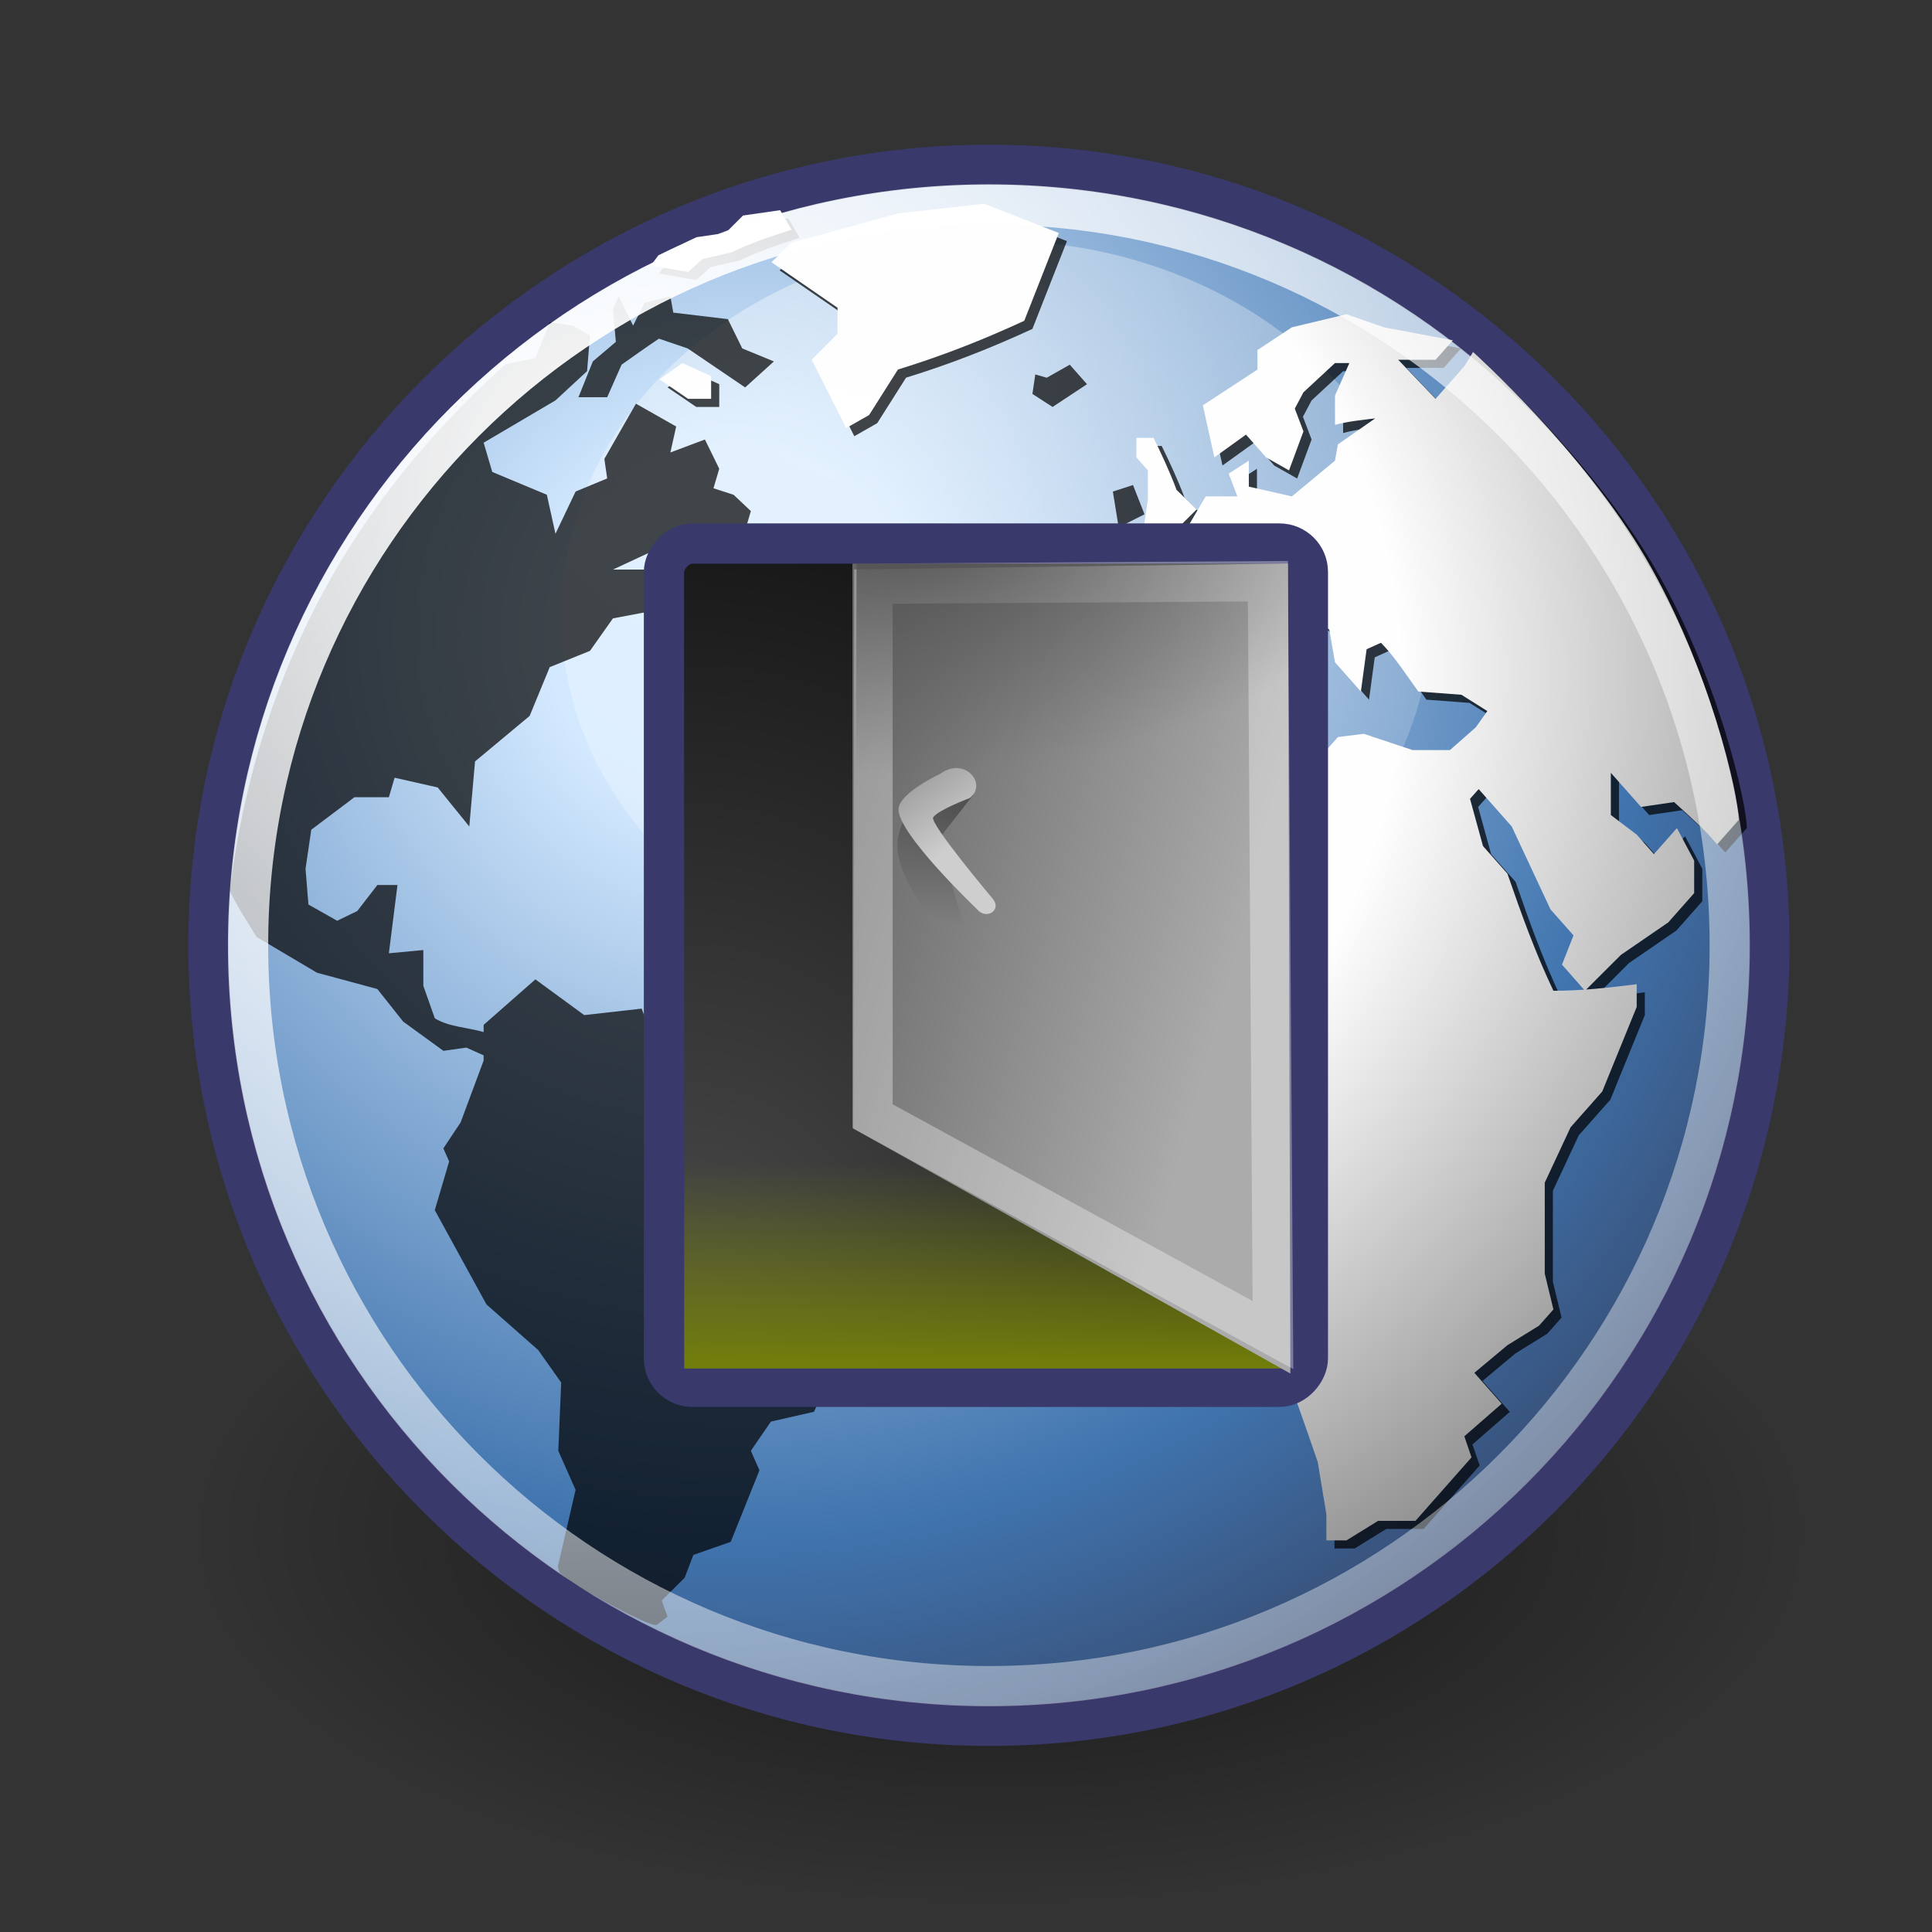 <?xml version="1.0" encoding="UTF-8" standalone="no"?>
<!-- Created with Inkscape (http://www.inkscape.org/) -->
<svg
    xmlns:inkscape="http://www.inkscape.org/namespaces/inkscape"
    xmlns:rdf="http://www.w3.org/1999/02/22-rdf-syntax-ns#"
    xmlns="http://www.w3.org/2000/svg"
    xmlns:sodipodi="http://sodipodi.sourceforge.net/DTD/sodipodi-0.dtd"
    xmlns:cc="http://creativecommons.org/ns#"
    xmlns:xlink="http://www.w3.org/1999/xlink"
    xmlns:dc="http://purl.org/dc/elements/1.1/"
    xmlns:svg="http://www.w3.org/2000/svg"
    xmlns:ns1="http://sozi.baierouge.fr"
    id="svg3440"
    sodipodi:docname="preferences-system-network-proxy.svg"
    viewBox="0 0 48 48"
    sodipodi:version="0.32"
    inkscape:output_extension="org.inkscape.output.svg.inkscape"
    inkscape:version="0.46"
    sodipodi:docbase="/home/jimmac/gfx/novell/pdes/branches/NLD10/industrial-icons/scalable/unfiled"
  >
  <rect x="0" y="0" width="48" height="48" fill="#333333" stroke="none"/>
  <defs
      id="defs3"
    >
    <radialGradient
        id="radialGradient9836"
        cx="93.78"
        gradientUnits="userSpaceOnUse"
        cy="40.545"
        r="16.322"
        gradientTransform="matrix(1.009 2.2284e-16 -2.9441e-16 1.319 -111.52 -18.767)"
        inkscape:collect="always"
      >
      <stop
          id="stop9832"
          style="stop-color:#505050"
          offset="0"
      />
      <stop
          id="stop9834"
          style="stop-color:#181818"
          offset="1"
      />
    </radialGradient
    >
    <linearGradient
        id="linearGradient9848"
        y2="28.113"
        gradientUnits="userSpaceOnUse"
        y1="43.757"
        gradientTransform="matrix(.496 0 0 .326 -39.193 19.715)"
        x2="30.936"
        x1="30.936"
        inkscape:collect="always"
      >
      <stop
          id="stop9844"
          style="stop-color:#727e0a"
          offset="0"
      />
      <stop
          id="stop9846"
          style="stop-color:#727e0a;stop-opacity:0"
          offset="1"
      />
    </linearGradient
    >
    <linearGradient
        id="linearGradient9864"
        y2="27.759"
        gradientUnits="userSpaceOnUse"
        y1="19.804"
        gradientTransform="matrix(-.495 0 0 .491 39.023 12.499)"
        x2="18.031"
        x1="46.846"
        inkscape:collect="always"
      >
      <stop
          id="stop9856"
          style="stop-color:#4e4e4e"
          offset="0"
      />
      <stop
          id="stop9858"
          style="stop-color:#ababab"
          offset="1"
      />
    </linearGradient
    >
    <radialGradient
        id="radialGradient9876"
        cx="27.884"
        gradientUnits="userSpaceOnUse"
        cy="7.14"
        r="9.723"
        gradientTransform="matrix(-1.259 2.4152e-18 1.1853e-14 .667 57.401 8.044)"
        inkscape:collect="always"
      >
      <stop
          id="stop9870"
          style="stop-color:#4e4e4e"
          offset="0"
      />
      <stop
          id="stop9872"
          style="stop-color:#616161;stop-opacity:0"
          offset="1"
      />
    </radialGradient
    >
    <linearGradient
        id="linearGradient9886"
        y2="24.765"
        gradientUnits="userSpaceOnUse"
        y1="19.108"
        gradientTransform="matrix(-.458 0 0 .458 38.285 11.28)"
        x2="34.007"
        x1="31.853"
        inkscape:collect="always"
      >
      <stop
          id="stop9882"
          style="stop-color:#525252"
          offset="0"
      />
      <stop
          id="stop9884"
          style="stop-color:#525252;stop-opacity:0"
          offset="1"
      />
    </linearGradient
    >
    <linearGradient
        id="linearGradient9902"
        y2="18.064"
        gradientUnits="userSpaceOnUse"
        y1="21.511"
        gradientTransform="matrix(-.458 0 0 .458 37.773 11.28)"
        x2="33.711"
        x1="31.079"
        inkscape:collect="always"
      >
      <stop
          id="stop9898"
          style="stop-color:#cecece"
          offset="0"
      />
      <stop
          id="stop9900"
          style="stop-color:#9e9e9e"
          offset="1"
      />
    </linearGradient
    >
    <linearGradient
        id="linearGradient4750"
      >
      <stop
          id="stop4752"
          style="stop-color:#ffffff"
          offset="0"
      />
      <stop
          id="stop4758"
          style="stop-color:#fefefe"
          offset=".379"
      />
      <stop
          id="stop4754"
          style="stop-color:#1d1d1d"
          offset="1"
      />
    </linearGradient
    >
    <radialGradient
        id="radialGradient3968"
        gradientUnits="userSpaceOnUse"
        cy="15.716"
        cx="18.248"
        gradientTransform="scale(1 1)"
        r="29.993"
        inkscape:collect="always"
      >
      <stop
          id="stop3964"
          style="stop-color:#d3e9ff"
          offset="0"
      />
      <stop
          id="stop4134"
          style="stop-color:#d3e9ff"
          offset=".155"
      />
      <stop
          id="stop4346"
          style="stop-color:#4074ae"
          offset=".75"
      />
      <stop
          id="stop3966"
          style="stop-color:#36486c"
          offset="1"
      />
    </radialGradient
    >
    <radialGradient
        id="radialGradient4120"
        gradientUnits="userSpaceOnUse"
        cy="63.965"
        cx="15.116"
        gradientTransform="scale(1.644 .608)"
        r="12.289"
        inkscape:collect="always"
      >
      <stop
          id="stop4116"
          style="stop-color:#000000"
          offset="0"
      />
      <stop
          id="stop4118"
          style="stop-color:#000000;stop-opacity:0"
          offset="1"
      />
    </radialGradient
    >
    <radialGradient
        id="radialGradient4132"
        gradientUnits="userSpaceOnUse"
        cy="12.142"
        cx="15.601"
        gradientTransform="scale(1 1)"
        r="43.527"
        inkscape:collect="always"
      >
      <stop
          id="stop4128"
          style="stop-color:#ffffff"
          offset="0"
      />
      <stop
          id="stop4130"
          style="stop-color:#ffffff;stop-opacity:.165"
          offset="1"
      />
    </radialGradient
    >
    <radialGradient
        id="radialGradient4356"
        gradientUnits="userSpaceOnUse"
        cy="10.476"
        cx="11.827"
        gradientTransform="scale(1.179 .848)"
        r="32.665"
        inkscape:collect="always"
      >
      <stop
          id="stop4352"
          style="stop-color:#ffffff"
          offset="0"
      />
      <stop
          id="stop4354"
          style="stop-color:#ffffff;stop-opacity:0"
          offset="1"
      />
    </radialGradient
    >
    <radialGradient
        id="radialGradient4756"
        fx="18.934"
        fy="17.81"
        xlink:href="#linearGradient4750"
        gradientUnits="userSpaceOnUse"
        cy="17.486"
        cx="18.634"
        gradientTransform="scale(1.037 .964)"
        r="40.693"
        inkscape:collect="always"
    />
  </defs
  >
  <sodipodi:namedview
      id="base"
      bordercolor="#666666"
      inkscape:pageshadow="2"
      inkscape:window-y="30"
      pagecolor="#ffffff"
      inkscape:window-height="823"
      inkscape:grid-bbox="true"
      inkscape:zoom="1"
      inkscape:window-x="0"
      showgrid="false"
      borderopacity="0.173"
      inkscape:current-layer="layer1"
      inkscape:cx="26.284587"
      inkscape:cy="25.652052"
      inkscape:showpageshadow="false"
      inkscape:window-width="1440"
      inkscape:pageopacity="0.0"
      inkscape:document-units="px"
  />
  <g
      id="layer1"
      inkscape:label="Layer 1"
      inkscape:groupmode="layer"
    >
    <path
        id="path4112"
        sodipodi:rx="20.203051"
        sodipodi:ry="7.4751287"
        style="opacity:.583;fill:url(#radialGradient4120)"
        sodipodi:type="arc"
        d="m45.053 38.909a20.203 7.475 0 1 1 -40.406 0 20.203 7.475 0 1 1 40.406 0z"
        transform="matrix(1 0 0 1.243 0 -10.272)"
        sodipodi:cy="38.908627"
        sodipodi:cx="24.849752"
    />
    <path
        id="path3214"
        style="stroke:#39396c;fill:url(#radialGradient3968)"
        d="m43.96 23.485c0 10.71-8.682 19.392-19.39 19.392-10.71 0-19.391-8.682-19.391-19.392-0-10.709 8.681-19.39 19.391-19.39 10.708 0 19.39 8.681 19.39 19.39z"
    />
    <path
        id="path4348"
        sodipodi:rx="12.929953"
        sodipodi:ry="9.2934036"
        style="opacity:.422;fill:url(#radialGradient4356)"
        sodipodi:type="arc"
        d="m30.709 15.271a12.93 9.293 0 1 1 -25.86 0 12.93 9.293 0 1 1 25.86 0z"
        transform="matrix(.836 0 0 1 9.887 0)"
        sodipodi:cy="15.271057"
        sodipodi:cx="17.778685"
    />
    <g
        id="g4136"
        style="fill:#000000;fill-opacity:.713"
        transform="matrix(.982 0 0 .982 .121 .233)"
      >
      <g
          id="g4138"
        >
        <g
            id="g4142"
          >
          <path
              id="path4144"
              d="m44.071 20.714v0l-0.545 0.618c-0.334-0.394-0.709-0.725-1.089-1.071l-0.836 0.123-0.764-0.863v1.068l0.654 0.495 0.436 0.494 0.582-0.658c0.146 0.274 0.291 0.548 0.436 0.823v0.822l-0.655 0.74-1.199 0.823-0.908 0.907-0.582-0.661 0.291-0.74-0.582-0.658-0.981-2.098-0.836-0.945-0.219 0.246 0.328 1.194 0.618 0.699c0.352 1.017 0.701 1.99 1.164 2.963 0.718 0 1.394-0.077 2.107-0.166v0.576l-0.872 2.139-0.8 0.904-0.654 1.401v2.303l0.219 0.906-0.364 0.41-0.8 0.494-0.836 0.699 0.691 0.782-0.945 0.824 0.182 0.533-1.418 1.606h-0.945l-0.8 0.494h-0.509v-0.659l-0.217-1.318c-0.281-0.826-0.574-1.647-0.872-2.467 0-0.605 0.036-1.205 0.072-1.81l0.364-0.823-0.509-0.988 0.037-1.357-0.692-0.782 0.346-1.13-0.563-0.639h-0.982l-0.327-0.37-0.981 0.618-0.4-0.454-0.909 0.782c-0.617-0.7-1.235-1.399-1.854-2.098l-0.726-1.729 0.654-0.986-0.363-0.411 0.799-1.894c0.656-0.816 1.341-1.599 2.035-2.385l1.236-0.329 1.381-0.165 0.945 0.248 1.345 1.356 0.473-0.534 0.653-0.082 1.236 0.411h0.946l0.654-0.576 0.291-0.411-0.655-0.412-1.091-0.082c-0.303-0.419-0.584-0.861-0.944-1.234l-0.364 0.164-0.145 1.07-0.655-0.74-0.144-0.824-0.727-0.574h-0.292l0.728 0.822-0.291 0.74-0.581 0.164 0.363-0.74-0.655-0.328-0.581-0.658-1.091 0.246-0.145 0.328-0.654 0.412-0.363 0.906-0.909 0.452-0.4-0.452h-0.436v-1.482l0.946-0.494h0.726l-0.146-0.575-0.58-0.576 0.98-0.206 0.545-0.617 0.436-0.741h0.801l-0.219-0.575 0.509-0.329v0.658l1.09 0.246 1.09-0.904 0.073-0.412 0.945-0.658c-0.342 0.043-0.684 0.074-1.018 0.165v-0.741l0.363-0.823h-0.363l-0.798 0.74-0.219 0.412 0.219 0.576-0.365 0.987-0.581-0.329-0.508-0.576-0.8 0.576-0.291-1.316 1.381-0.905v-0.494l0.872-0.576 1.381-0.33 0.946 0.33 1.744 0.329-0.436 0.493h-0.945l0.945 0.988 0.727-0.823 0.221-0.362s2.787 2.498 4.379 5.231c1.593 2.733 2.341 5.955 2.341 6.609z"
          />
        </g
        >
      </g
      >
      <g
          id="g4146"
        >
        <g
            id="g4150"
          >
          <path
              id="path4152"
              d="m26.07 9.236l-0.073 0.493 0.51 0.33 0.871-0.576-0.436-0.494-0.582 0.33-0.29-0.083"
          />
        </g
        >
      </g
      >
      <g
          id="g4154"
        >
        <g
            id="g4158"
          >
          <path
              id="path4160"
              d="m26.87 5.863l-1.89-0.741-2.18 0.247-2.691 0.74-0.508 0.494 1.671 1.151v0.658l-0.654 0.658 0.873 1.729 0.58-0.33 0.729-1.151c1.123-0.347 2.13-0.741 3.197-1.234l0.873-2.221"
          />
        </g
        >
      </g
      >
      <g
          id="g4162"
        >
        <g
            id="g4166"
          >
          <path
              id="path4168"
              d="m28.833 12.775l-0.291-0.741-0.51 0.165 0.147 0.904 0.654-0.328"
          />
        </g
        >
      </g
      >
      <g
          id="g4170"
        >
        <g
            id="g4174"
          >
          <path
              id="path4176"
              d="m29.123 12.609l-0.145 0.988 0.799-0.165 0.581-0.575-0.508-0.494c-0.171-0.455-0.368-0.88-0.582-1.317h-0.435v0.494l0.29 0.329v0.74"
          />
        </g
        >
      </g
      >
      <g
          id="g4178"
        >
        <g
            id="g4182"
          >
          <path
              id="path4184"
              d="m18.365 28.242l-0.582-1.152-1.09-0.247-0.582-1.562-1.453 0.164-1.236-0.904-1.309 1.151v0.182c-0.396-0.115-0.883-0.13-1.235-0.347l-0.291-0.822v-0.906l-0.872 0.082c0.073-0.576 0.145-1.151 0.218-1.727h-0.509l-0.508 0.658-0.509 0.246-0.727-0.41-0.073-0.905 0.145-0.988 1.091-0.822h0.872l0.145-0.494 1.09 0.246 0.8 0.988 0.145-1.646 1.382-1.152 0.508-1.234 1.018-0.411 0.581-0.822 1.309-0.248 0.654-0.987h-1.963l1.236-0.576h0.872l1.236-0.412 0.146-0.492-0.437-0.412-0.509-0.165 0.146-0.494-0.363-0.74-0.873 0.328 0.146-0.657-1.018-0.577-0.799 1.397 0.072 0.494-0.799 0.331-0.51 1.069-0.218-0.987-1.381-0.577-0.218-0.74 1.817-1.07 0.8-0.74 0.073-0.905-0.436-0.247-0.582-0.083-0.363 0.905s-0.608 0.119-0.764 0.158c-1.996 1.84-6.029 5.81-6.966 13.306 0.037 0.174 0.679 1.182 0.679 1.182l1.526 0.904 1.526 0.412 0.654 0.824 1.018 0.74 0.581-0.082 0.436 0.196v0.133l-0.581 1.563-0.437 0.658 0.146 0.33-0.363 1.233 1.308 2.386 1.308 1.153 0.582 0.822-0.073 1.728 0.437 0.987-0.437 1.892s-0.034-0.011 0.022 0.178c0.056 0.19 2.329 1.451 2.473 1.344 0.144-0.109 0.267-0.205 0.267-0.205l-0.145-0.41 0.581-0.577 0.219-0.576 0.945-0.33 0.727-1.81-0.218-0.493 0.508-0.74 1.09-0.248 0.582-1.316-0.145-1.645 0.872-1.234 0.145-1.235c-1.193-0.591-2.376-1.201-3.561-1.81"
          />
        </g
        >
      </g
      >
      <g
          id="g4186"
        >
        <g
            id="g4190"
          >
          <path
              id="path4192"
              d="m16.766 9.565l0.726 0.494h0.582v-0.576l-0.726-0.329-0.582 0.411"
          />
        </g
        >
      </g
      >
      <g
          id="g4194"
        >
        <g
            id="g4198"
          >
          <path
              id="path4200"
              d="m14.876 8.907l-0.364 0.905h0.727l0.364-0.823c0.314-0.222 0.626-0.445 0.945-0.658l0.727 0.247c0.484 0.329 0.969 0.658 1.454 0.987l0.727-0.658-0.8-0.329-0.364-0.741-1.381-0.165-0.073-0.412-0.654 0.165-0.29 0.576-0.364-0.741-0.145 0.329 0.073 0.823-0.582 0.494"
          />
        </g
        >
      </g
      >
      <g
          id="g4202"
        >
        <g
            id="g4204"
            style="opacity:.75"
        />
        <g
            id="g4208"
        />
      </g
      >
      <g
          id="g4212"
        >
        <g
            id="g4214"
            style="opacity:.75"
        />
        <g
            id="g4218"
        />
      </g
      >
      <g
          id="g4222"
        >
        <g
            id="g4226"
          >
          <path
              id="path4228"
              d="m17.492 6.85l0.364-0.329 0.727-0.165c0.498-0.242 0.998-0.405 1.527-0.576l-0.29-0.494-0.939 0.135-0.443 0.442-0.731 0.106-0.65 0.305-0.316 0.153-0.193 0.258 0.944 0.164"
          />
        </g
        >
      </g
      >
      <g
          id="g4230"
        >
        <g
            id="g4234"
          >
          <path
              id="path4236"
              d="m18.728 14.666l0.437-0.658-0.655-0.493 0.218 1.151"
          />
        </g
        >
      </g
      >
    </g
    >
    <g
        id="g3216"
        style="color:#000000;fill:url(#radialGradient4756)"
        transform="matrix(.982 0 0 .982 -.081 .031)"
      >
      <g
          id="g3218"
          style="color:#000000;fill:url(#radialGradient4756)"
        >
        <g
            id="g3222"
            style="color:#000000;fill:url(#radialGradient4756)"
          >
          <path
              id="path3224"
              style="color:#000000;fill:url(#radialGradient4756)"
              d="m44.071 20.714v0l-0.545 0.618c-0.334-0.394-0.709-0.725-1.089-1.071l-0.836 0.123-0.764-0.863v1.068l0.654 0.495 0.436 0.494 0.582-0.658c0.146 0.274 0.291 0.548 0.436 0.823v0.822l-0.655 0.74-1.199 0.823-0.908 0.907-0.582-0.661 0.291-0.74-0.582-0.658-0.981-2.098-0.836-0.945-0.219 0.246 0.328 1.194 0.618 0.699c0.352 1.017 0.701 1.99 1.164 2.963 0.718 0 1.394-0.077 2.107-0.166v0.576l-0.872 2.139-0.8 0.904-0.654 1.401v2.303l0.219 0.906-0.364 0.41-0.8 0.494-0.836 0.699 0.691 0.782-0.945 0.824 0.182 0.533-1.418 1.606h-0.945l-0.8 0.494h-0.509v-0.659l-0.217-1.318c-0.281-0.826-0.574-1.647-0.872-2.467 0-0.605 0.036-1.205 0.072-1.81l0.364-0.823-0.509-0.988 0.037-1.357-0.692-0.782 0.346-1.13-0.563-0.639h-0.982l-0.327-0.37-0.981 0.618-0.4-0.454-0.909 0.782c-0.617-0.7-1.235-1.399-1.854-2.098l-0.726-1.729 0.654-0.986-0.363-0.411 0.799-1.894c0.656-0.816 1.341-1.599 2.035-2.385l1.236-0.329 1.381-0.165 0.945 0.248 1.345 1.356 0.473-0.534 0.653-0.082 1.236 0.411h0.946l0.654-0.576 0.291-0.411-0.655-0.412-1.091-0.082c-0.303-0.419-0.584-0.861-0.944-1.234l-0.364 0.164-0.145 1.07-0.655-0.74-0.144-0.824-0.727-0.574h-0.292l0.728 0.822-0.291 0.74-0.581 0.164 0.363-0.74-0.655-0.328-0.581-0.658-1.091 0.246-0.145 0.328-0.654 0.412-0.363 0.906-0.909 0.452-0.4-0.452h-0.436v-1.482l0.946-0.494h0.726l-0.146-0.575-0.58-0.576 0.98-0.206 0.545-0.617 0.436-0.741h0.801l-0.219-0.575 0.509-0.329v0.658l1.09 0.246 1.09-0.904 0.073-0.412 0.945-0.658c-0.342 0.043-0.684 0.074-1.018 0.165v-0.741l0.363-0.823h-0.363l-0.798 0.74-0.219 0.412 0.219 0.576-0.365 0.987-0.581-0.329-0.508-0.576-0.8 0.576-0.291-1.316 1.381-0.905v-0.494l0.872-0.576 1.381-0.33 0.946 0.33 1.744 0.329-0.436 0.493h-0.945l0.945 0.988 0.727-0.823 0.221-0.362s2.787 2.498 4.379 5.231c1.593 2.733 2.341 5.955 2.341 6.609z"
          />
        </g
        >
      </g
      >
      <g
          id="g3226"
          style="color:#000000;fill:url(#radialGradient4756)"
        >
        <g
            id="g3230"
            style="color:#000000;fill:url(#radialGradient4756)"
          >
          <path
              id="path3232"
              style="color:#000000;fill:url(#radialGradient4756)"
              d="m26.07 9.236l-0.073 0.493 0.51 0.33 0.871-0.576-0.436-0.494-0.582 0.33-0.29-0.083"
          />
        </g
        >
      </g
      >
      <g
          id="g3234"
          style="color:#000000;fill:url(#radialGradient4756)"
        >
        <g
            id="g3238"
            style="color:#000000;fill:url(#radialGradient4756)"
          >
          <path
              id="path3240"
              style="color:#000000;fill:url(#radialGradient4756)"
              d="m26.87 5.863l-1.89-0.741-2.18 0.247-2.691 0.74-0.508 0.494 1.671 1.151v0.658l-0.654 0.658 0.873 1.729 0.58-0.33 0.729-1.151c1.123-0.347 2.13-0.741 3.197-1.234l0.873-2.221"
          />
        </g
        >
      </g
      >
      <g
          id="g3242"
          style="color:#000000;fill:url(#radialGradient4756)"
        >
        <g
            id="g3246"
            style="color:#000000;fill:url(#radialGradient4756)"
          >
          <path
              id="path3248"
              style="color:#000000;fill:url(#radialGradient4756)"
              d="m28.833 12.775l-0.291-0.741-0.51 0.165 0.147 0.904 0.654-0.328"
          />
        </g
        >
      </g
      >
      <g
          id="g3250"
          style="color:#000000;fill:url(#radialGradient4756)"
        >
        <g
            id="g3254"
            style="color:#000000;fill:url(#radialGradient4756)"
          >
          <path
              id="path3256"
              style="color:#000000;fill:url(#radialGradient4756)"
              d="m29.123 12.609l-0.145 0.988 0.799-0.165 0.581-0.575-0.508-0.494c-0.171-0.455-0.368-0.88-0.582-1.317h-0.435v0.494l0.29 0.329v0.74"
          />
        </g
        >
      </g
      >
      <g
          id="g3258"
          style="color:#000000;fill:url(#radialGradient4756)"
        >
        <g
            id="g3262"
            style="color:#000000;fill:url(#radialGradient4756)"
          >
          <path
              id="path3264"
              style="color:#000000;fill:url(#radialGradient4756)"
              d="m18.365 28.242l-0.582-1.152-1.09-0.247-0.582-1.562-1.453 0.164-1.236-0.904-1.309 1.151v0.182c-0.396-0.115-0.883-0.13-1.235-0.347l-0.291-0.822v-0.906l-0.872 0.082c0.073-0.576 0.145-1.151 0.218-1.727h-0.509l-0.508 0.658-0.509 0.246-0.727-0.41-0.073-0.905 0.145-0.988 1.091-0.822h0.872l0.145-0.494 1.09 0.246 0.8 0.988 0.145-1.646 1.382-1.152 0.508-1.234 1.018-0.411 0.581-0.822 1.309-0.248 0.654-0.987h-1.963l1.236-0.576h0.872l1.236-0.412 0.146-0.492-0.437-0.412-0.509-0.165 0.146-0.494-0.363-0.74-0.873 0.328 0.146-0.657-1.018-0.577-0.799 1.397 0.072 0.494-0.799 0.331-0.51 1.069-0.218-0.987-1.381-0.577-0.218-0.74 1.817-1.07 0.8-0.74 0.073-0.905-0.436-0.247-0.582-0.083-0.363 0.905s-0.608 0.119-0.764 0.158c-1.996 1.84-6.029 5.81-6.966 13.306 0.037 0.174 0.679 1.182 0.679 1.182l1.526 0.904 1.526 0.412 0.654 0.824 1.018 0.74 0.581-0.082 0.436 0.196v0.133l-0.581 1.563-0.437 0.658 0.146 0.33-0.363 1.233 1.308 2.386 1.308 1.153 0.582 0.822-0.073 1.728 0.437 0.987-0.437 1.892s-0.034-0.011 0.022 0.178c0.056 0.19 2.329 1.451 2.473 1.344 0.144-0.109 0.267-0.205 0.267-0.205l-0.145-0.41 0.581-0.577 0.219-0.576 0.945-0.33 0.727-1.81-0.218-0.493 0.508-0.74 1.09-0.248 0.582-1.316-0.145-1.645 0.872-1.234 0.145-1.235c-1.193-0.591-2.376-1.201-3.561-1.81"
          />
        </g
        >
      </g
      >
      <g
          id="g3266"
          style="color:#000000;fill:url(#radialGradient4756)"
        >
        <g
            id="g3270"
            style="color:#000000;fill:url(#radialGradient4756)"
          >
          <path
              id="path3272"
              style="color:#000000;fill:url(#radialGradient4756)"
              d="m16.766 9.565l0.726 0.494h0.582v-0.576l-0.726-0.329-0.582 0.411"
          />
        </g
        >
      </g
      >
      <g
          id="g3274"
          style="color:#000000;fill:url(#radialGradient4756)"
        >
        <g
            id="g3278"
            style="color:#000000;fill:url(#radialGradient4756)"
          >
          <path
              id="path3280"
              style="color:#000000;fill:url(#radialGradient4756)"
              d="m14.876 8.907l-0.364 0.905h0.727l0.364-0.823c0.314-0.222 0.626-0.445 0.945-0.658l0.727 0.247c0.484 0.329 0.969 0.658 1.454 0.987l0.727-0.658-0.8-0.329-0.364-0.741-1.381-0.165-0.073-0.412-0.654 0.165-0.29 0.576-0.364-0.741-0.145 0.329 0.073 0.823-0.582 0.494"
          />
        </g
        >
      </g
      >
      <g
          id="g3282"
          style="color:#000000;fill:url(#radialGradient4756)"
        >
        <g
            id="g3284"
            style="opacity:.75;color:#000000;fill:url(#radialGradient4756)"
        />
        <g
            id="g3288"
            style="color:#000000;fill:url(#radialGradient4756)"
        />
      </g
      >
      <g
          id="g3292"
          style="color:#000000;fill:url(#radialGradient4756)"
        >
        <g
            id="g3294"
            style="opacity:.75;color:#000000;fill:url(#radialGradient4756)"
        />
        <g
            id="g3298"
            style="color:#000000;fill:url(#radialGradient4756)"
        />
      </g
      >
      <g
          id="g3302"
          style="color:#000000;fill:url(#radialGradient4756)"
        >
        <g
            id="g3306"
            style="color:#000000;fill:url(#radialGradient4756)"
          >
          <path
              id="path3308"
              style="color:#000000;fill:url(#radialGradient4756)"
              d="m17.492 6.85l0.364-0.329 0.727-0.165c0.498-0.242 0.998-0.405 1.527-0.576l-0.29-0.494-0.939 0.135-0.443 0.442-0.731 0.106-0.65 0.305-0.316 0.153-0.193 0.258 0.944 0.164"
          />
        </g
        >
      </g
      >
      <g
          id="g3310"
          style="color:#000000;fill:url(#radialGradient4756)"
        >
        <g
            id="g3314"
            style="color:#000000;fill:url(#radialGradient4756)"
          >
          <path
              id="path3316"
              style="color:#000000;fill:url(#radialGradient4756)"
              d="m18.728 14.666l0.437-0.658-0.655-0.493 0.218 1.151"
          />
        </g
        >
      </g
      >
    </g
    >
    <path
        id="path4122"
        style="stroke:url(#radialGradient4132);fill:none"
        d="m42.975 23.486c0 10.165-8.241 18.406-18.406 18.406s-18.406-8.241-18.406-18.406c0-10.166 8.241-18.406 18.406-18.406 10.165-0 18.406 8.24 18.406 18.406z"
    />
    <rect
        id="rect9828"
        style="fill-rule:evenodd;color:#000000;stroke:#39396c;stroke-miterlimit:10;fill:url(#radialGradient9836)"
        inkscape:r_cy="true"
        inkscape:r_cx="true"
        rx=".707"
        ry=".707"
        height="20.951"
        width="15.998"
        transform="scale(-1,1)"
        y="13.504"
        x="-32.494"
    />
    <rect
        id="rect9840"
        style="fill-rule:evenodd;color:#000000;fill:url(#linearGradient9848)"
        inkscape:r_cy="true"
        inkscape:r_cx="true"
        transform="scale(-1,1)"
        height="6.175"
        width="15"
        y="27.825"
        x="-32"
    />
    <path
        id="path9852"
        style="fill-rule:evenodd;color:#000000;fill:url(#linearGradient9864)"
        inkscape:r_cy="true"
        inkscape:r_cx="true"
        sodipodi:nodetypes="ccccc"
        d="m32.059 34.125l-0.059-20.125-10.78 0.147-0.022 13.889 10.861 6.089z"
    />
    <path
        id="rect9838"
        style="opacity:.337;color:#000000;stroke:#ffffff;stroke-miterlimit:10;fill:none"
        sodipodi:nodetypes="ccccc"
        transform="scale(-1,1)"
        d="m-31.501 14.44l9.823 0.062v13.23l-9.948 5.437 0.125-18.729z"
    />
    <path
        id="path9866"
        style="fill-rule:evenodd;color:#000000;fill:url(#radialGradient9876)"
        inkscape:r_cy="true"
        inkscape:r_cx="true"
        sodipodi:nodetypes="ccccc"
        d="m31.978 33.334l0.022-19.334h-10.719l-0.037 13.86 10.734 5.474z"
    />
    <path
        id="path9878"
        style="fill-rule:evenodd;color:#000000;fill:url(#linearGradient9886)"
        inkscape:r_cy="true"
        inkscape:r_cx="true"
        sodipodi:nodetypes="cccsscc"
        d="m24.188 19.739l-0.881 1.124 0.668 2.207s-0.121 0.689-0.476 0.223c-0.354-0.466-1.362-1.642-1.184-2.501 0.131-0.638 0.496-0.942 0.496-0.942l1.377-0.111z"
    />
    <path
        id="path9862"
        style="fill-rule:evenodd;color:#000000;fill:url(#linearGradient9902)"
        inkscape:r_cy="true"
        inkscape:r_cx="true"
        sodipodi:nodetypes="csccscs"
        d="m23.348 19.232s-0.992 0.459-1.023 0.861c-0.047 0.597 1.944 2.491 1.944 2.491 0.233 0.284 0.618 0.031 0.405-0.243 0 0-1.589-1.887-1.489-2.035 0.126-0.186 0.902-0.476 0.902-0.476 0.466-0.345-0.123-1.057-0.739-0.598z"
    />
  </g
  >
</svg
>
